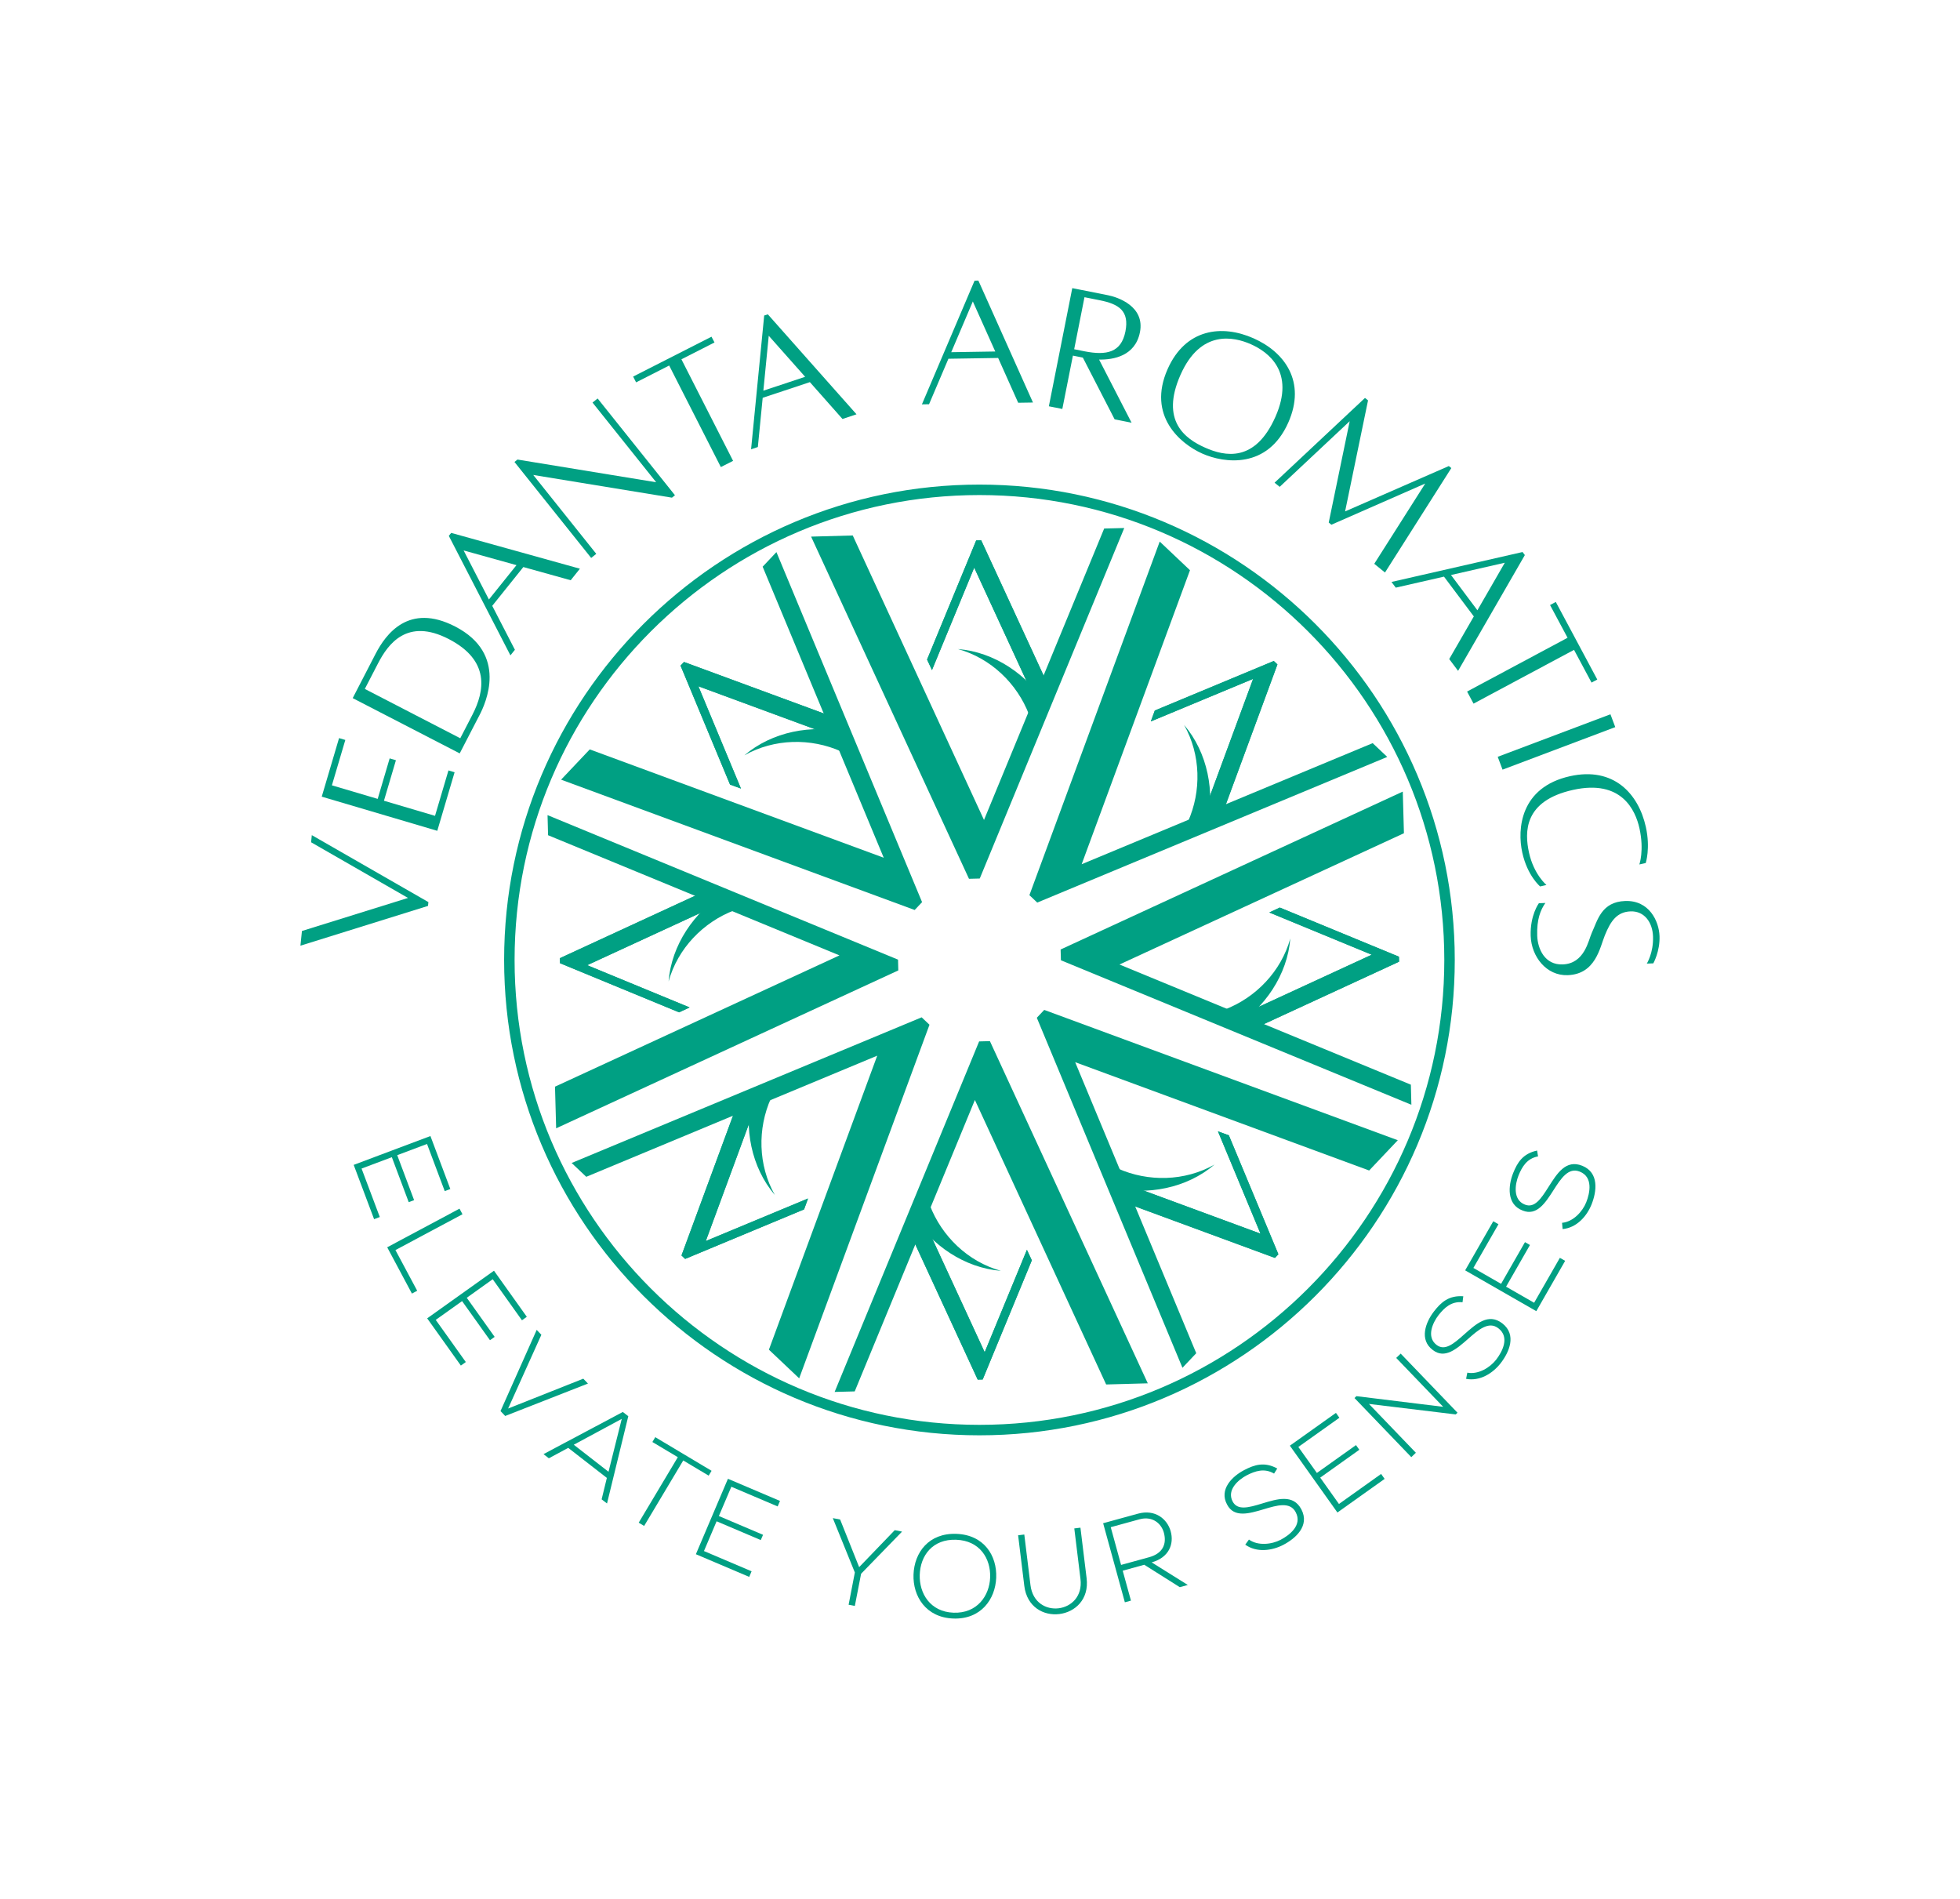 <svg xml:space="preserve" style="enable-background:new 0 0 494.7 479.31;" viewBox="0 0 494.7 479.31" y="0px" x="0px" xmlns:xlink="http://www.w3.org/1999/xlink" xmlns="http://www.w3.org/2000/svg" id="Layer_1_copia_4" version="1.1">
<style type="text/css">
	.st0{fill:#00A083;}
	.st1{fill:#379C75;}
	.st2{fill:#2D6A75;}
	.st3{fill:#A97D6A;}
</style>
<g>
	<g>
		<g>
			<path d="M78.7,210.77l29.43,16.9l-0.1,0.96l-32.2,10.04l0.38-3.71l26.77-8.34l-24.46-14.05L78.7,210.77z" class="st0"></path>
		</g>
		<g>
			<path d="M83.77,198.2l11.56,3.42l3.02-10.22l1.58,0.47l-3.02,10.22l12.89,3.81l3.39-11.46l1.55,0.46l-4.37,14.78
				l-29.16-8.62l0.04-0.14l4.33-14.64l1.58,0.47L83.77,198.2z" class="st0"></path>
		</g>
		<g>
			<path d="M114.89,158.12c13.43,6.94,7.68,19.39,6.14,22.36c-0.13,0.26-0.24,0.44-0.29,0.55l-4.71,9.11l-27.01-13.95
				l5.76-11.15C97.35,160.07,103.15,152.06,114.89,158.12z M113.26,161.28c-10.51-5.43-15.33,1.27-17.85,6.15l-3.33,6.44
				l24.09,12.45l3.09-5.98C122.29,174.44,123.77,166.71,113.26,161.28z" class="st0"></path>
		</g>
		<g>
			<path d="M132.09,143.11l-7.85,9.79l5.72,11.09l-1.13,1.41l-15.55-30.16l0.6-0.75l32.49,9.04l-2.33,2.91
				L132.09,143.11z M130.36,142.63l-13.34-3.71l6.38,12.38L130.36,142.63z" class="st0"></path>
		</g>
		<g>
			<path d="M170.36,124.99l-0.76,0.61l-35.01-5.73l15.91,19.91l-1.29,1.03l-19.36-24.22l0.76-0.61l35.01,5.73
				l-16.07-20.11l1.29-1.03L170.36,124.99z" class="st0"></path>
		</g>
		<g>
			<path d="M180.34,86.43l-8.35,4.25l13.04,25.63l-3.09,1.57l-13.04-25.63l-8.35,4.25l-0.75-1.46l19.78-10.06
				L180.34,86.43z" class="st0"></path>
		</g>
		<g>
			<path d="M204.41,96.44l-11.91,3.96l-1.22,12.42l-1.71,0.57l3.31-33.76l0.92-0.3l22.38,25.23l-3.54,1.18L204.41,96.44
				z M203.22,95.1l-9.19-10.36l-1.36,13.86L203.22,95.1z" class="st0"></path>
		</g>
		<g>
			<path d="M251.93,90.34l-12.55,0.2l-4.89,11.48l-1.8,0.03l13.29-31.22l0.96-0.02l13.78,30.78l-3.73,0.06L251.93,90.34
				z M251.2,88.71l-5.66-12.63l-5.45,12.81L251.2,88.71z" class="st0"></path>
		</g>
		<g>
			<path d="M281.33,105.83l-8.02-15.58l-2.51-0.5l-2.67,13.46l-3.4-0.67l5.91-29.82l9.02,1.79
				c2.43,0.48,9.36,2.78,8.06,9.34c-1.19,6-6.66,6.96-10.31,6.9l8.2,15.94L281.33,105.83z M271.12,88.14l2.6,0.52
				c5.57,1.1,9.27,0.32,10.33-4.99c1.03-5.2-1.63-6.94-6.51-7.9l-3.82-0.76L271.12,88.14z" class="st0"></path>
		</g>
		<g>
			<path d="M325.16,106.65c-5.22,11.77-16.14,10.29-21.69,7.83c-5.55-2.46-13.98-9.55-8.77-21.32
				c4.55-10.26,13.74-11.3,21.67-7.79C324.31,88.88,329.71,96.39,325.16,106.65z M321.91,105.21c5.08-11.47-1.91-16.44-6.2-18.34
				s-12.67-3.75-17.75,7.72c-5.15,11.63,1.2,16.17,6.19,18.38C309.12,115.18,316.76,116.84,321.91,105.21z" class="st0"></path>
		</g>
		<g>
			<path d="M349.57,144.49l-2.71-2.2l12.87-20.26l-23.69,10.4l-0.67-0.55l5.29-25.58l-17.67,16.57l-1.29-1.05
				l22.82-21.39l0.77,0.62l-5.79,28.02l26.18-11.45l0.63,0.51L349.57,144.49z" class="st0"></path>
		</g>
		<g>
			<path d="M371.99,155.57l-7.53-10.04l-12.17,2.78l-1.08-1.44l33.08-7.55l0.58,0.77l-16.85,29.22l-2.24-2.98
				L371.99,155.57z M372.89,154.02l6.92-12l-13.58,3.1L372.89,154.02z" class="st0"></path>
		</g>
		<g>
			<path d="M401.7,172.27l-4.42-8.26l-25.36,13.57l-1.63-3.05l25.36-13.57l-4.42-8.26l1.45-0.78l10.47,19.58
				L401.7,172.27z" class="st0"></path>
		</g>
		<g>
			<path d="M406.47,180.27l1.22,3.24l-28.45,10.73l-1.22-3.24L406.47,180.27z" class="st0"></path>
		</g>
		<g>
			<path d="M388.73,223.72c0,0-3.2-2.63-4.51-8.55c-1.31-5.93-0.51-16.49,12.06-19.28
				c10.96-2.43,17.25,4.35,19.13,12.82c1.19,5.38-0.03,9.1-0.03,9.1l-1.61,0.36c0,0,1.26-3.52,0.03-9.11
				c-1.02-4.58-4.5-12.42-16.76-9.71c-12.42,2.75-12.28,10.59-11.11,15.88c1.22,5.48,4.39,8.12,4.39,8.12L388.73,223.72z" class="st0"></path>
		</g>
		<g>
			<path d="M387.99,236.17c0.12,3.38,1.96,7.39,6.41,7.23c5.59-0.19,6.52-6.14,7.36-7.96c1.46-3.15,2.41-7.84,8.44-8.05
				c6.03-0.21,8.53,5.05,8.66,8.89c0.13,3.84-1.57,6.85-1.57,6.85l-1.64,0.06c0,0,1.71-2.7,1.57-6.84
				c-0.13-3.63-2.22-6.45-5.64-6.34c-3.43,0.12-5.03,2.37-6.52,6.05c-1.27,3.12-2.33,9.8-9.38,10.05c-5.36,0.19-9.16-4.66-9.34-9.9
				c-0.18-5.23,2.07-8.26,2.07-8.26l1.64-0.06C388.81,229.66,387.85,232.05,387.99,236.17z" class="st0"></path>
		</g>
	</g>
	<g>
		<g>
			<path d="M100.26,291.54l4.26,11.35l-1.36,0.51l-4.26-11.35l-7.64,2.87l4.6,12.23l-1.44,0.54l-5.15-13.7l19.37-7.28
				l5.02,13.37l-1.41,0.53l-4.47-11.9L100.26,291.54z" class="st0"></path>
		</g>
		<g>
			<path d="M116.73,306.45l-16.92,9.04l5.49,10.27l-1.33,0.71l-6.24-11.68l18.25-9.75L116.73,306.45z" class="st0"></path>
		</g>
		<g>
			<path d="M117.81,327.53l7.04,9.87l-1.18,0.84l-7.04-9.87l-6.65,4.74l7.59,10.64l-1.25,0.89l-8.5-11.92l16.86-12.02
				l8.29,11.63l-1.23,0.88l-7.38-10.36L117.81,327.53z" class="st0"></path>
		</g>
		<g>
			<path d="M148.4,349.18l-20.89,8.18l-1.18-1.24l9.13-20.49l1.18,1.24l-8.39,18.61l18.97-7.53L148.4,349.18z" class="st0"></path>
		</g>
		<g>
			<path d="M151.85,378.4l1.32-5.41l-9.75-7.58l-4.89,2.63l-1.35-1.05l20.02-10.64l1.38,1.07l-5.37,22.02L151.85,378.4z
				 M153.59,371.44l3.34-13.35l-12.11,6.53L153.59,371.44z" class="st0"></path>
		</g>
		<g>
			<path d="M171.08,367.76l-6.42-3.83l0.73-1.22l14.21,8.49l-0.73,1.22l-6.42-3.83l-9.87,16.52l-1.37-0.82
				L171.08,367.76z" class="st0"></path>
		</g>
		<g>
			<path d="M181.44,382.61l11.15,4.74l-0.57,1.33l-11.15-4.74l-3.19,7.51l12.02,5.11l-0.6,1.41l-13.46-5.72l8.09-19.04
				l13.14,5.59l-0.59,1.39l-11.69-4.97L181.44,382.61z" class="st0"></path>
		</g>
		<g>
			<path d="M215.76,396.86l-5.55-13.69l0.01-0.03l1.83,0.36l4.8,12.01l8.98-9.33l1.83,0.36l-0.01,0.03l-10.31,10.61
				l-1.58,8.12l-1.57-0.3L215.76,396.86z" class="st0"></path>
		</g>
		<g>
			<path d="M251.44,398.19c-0.22,5.44-3.87,10.54-10.82,10.29c-6.95-0.25-10.24-5.64-10.05-11.1
				c0.2-5.56,3.84-10.52,10.82-10.27C248.36,387.36,251.67,392.6,251.44,398.19z M232.14,397.47c-0.14,4.67,2.65,9.33,8.54,9.54
				c5.91,0.21,9.06-4.23,9.23-8.9c0.17-4.79-2.63-9.3-8.57-9.51C235.39,388.38,232.28,392.59,232.14,397.47z" class="st0"></path>
		</g>
		<g>
			<path d="M272.7,385.55l1.56,12.77c1.31,10.74-14.41,12.7-15.73,1.92l-1.56-12.77l1.56-0.19l1.56,12.77
				c1.08,8.84,13.7,7.26,12.62-1.54l-1.56-12.77L272.7,385.55z" class="st0"></path>
		</g>
		<g>
			<path d="M299.8,400.01l-2.02,0.56l-8.97-5.66l-5.44,1.5l2.08,7.55l-1.54,0.42l-5.48-19.95
				c2.93-0.81,5.84-1.6,8.78-2.41c4.33-1.19,7.38,1.31,8.26,4.41c0.92,3.24-0.43,6.68-4.79,7.88L299.8,400.01z M282.96,394.95
				l7.07-1.94c3.48-0.96,4.48-3.35,3.74-6.15c-0.61-2.34-2.88-4.33-6.18-3.42l-7.24,1.99L282.96,394.95z" class="st0"></path>
		</g>
		<g>
			<path d="M321.57,371.9c-2.46-1.45-4.77-0.64-6.85,0.41c-2.15,1.12-5.14,3.69-3.61,6.62
				c1.22,2.33,4.02,1.57,7.41,0.53c3.89-1.17,7.89-2.45,9.96,1.5c2.14,4.15-1.51,7.33-4.58,8.93c-2.86,1.49-6.72,2.01-9.6-0.05
				l0.93-1.29c2.29,1.64,5.75,1.23,8,0.06c2.25-1.18,5.51-3.68,3.82-6.93c-1.41-2.77-4.77-1.78-8.08-0.78
				c-3.7,1.1-7.48,2.21-9.25-1.17c-2.1-3.84,1.3-7.15,4.32-8.72c2.62-1.37,5.12-2.14,8.34-0.39L321.57,371.9z" class="st0"></path>
		</g>
		<g>
			<path d="M332.38,371.74l9.87-7.03l0.84,1.18l-9.87,7.03l4.73,6.65l10.64-7.58l0.89,1.25l-11.92,8.48l-12-16.86
				l11.63-8.28l0.87,1.23l-10.36,7.37L332.38,371.74z" class="st0"></path>
		</g>
		<g>
			<path d="M342.36,352.36l21.9,2.69l-11.86-12.34l1.13-1.09l14.34,14.92l-0.45,0.43l-21.9-2.65l11.84,12.32l-1.15,1.11
				l-14.34-14.92L342.36,352.36z" class="st0"></path>
		</g>
		<g>
			<path d="M369.14,328.66c-2.84-0.29-4.6,1.41-6.05,3.24c-1.48,1.92-3.13,5.5-0.51,7.52c2.08,1.61,4.31-0.26,6.95-2.62
				c3.05-2.69,6.14-5.53,9.67-2.8c3.68,2.88,1.7,7.28-0.42,10.02c-1.97,2.55-5.26,4.64-8.74,3.97l0.31-1.56
				c2.77,0.53,5.74-1.29,7.29-3.3c1.55-2.01,3.47-5.65,0.56-7.89c-2.44-1.92-5.07,0.38-7.66,2.67c-2.9,2.54-5.87,5.14-8.89,2.81
				c-3.52-2.6-1.81-7.04,0.27-9.73c1.81-2.34,3.75-4.09,7.41-3.84L369.14,328.66z" class="st0"></path>
		</g>
		<g>
			<path d="M378.87,324.01l6.03-10.52l1.26,0.72l-6.03,10.52l7.08,4.06l6.5-11.34l1.33,0.76l-7.28,12.7l-17.96-10.3
				l7.1-12.39l1.31,0.75l-6.33,11.03L378.87,324.01z" class="st0"></path>
		</g>
		<g>
			<path d="M388.2,291.85c-2.81,0.51-4.03,2.63-4.92,4.79c-0.9,2.25-1.49,6.15,1.59,7.37c2.44,0.97,4.07-1.44,5.96-4.44
				c2.19-3.43,4.37-7.01,8.52-5.36c4.33,1.75,3.64,6.54,2.36,9.75c-1.19,3-3.78,5.91-7.31,6.23l-0.14-1.58
				c2.8-0.25,5.16-2.82,6.1-5.18c0.94-2.36,1.77-6.39-1.63-7.74c-2.87-1.17-4.77,1.76-6.63,4.68c-2.08,3.24-4.23,6.56-7.77,5.15
				c-4.1-1.53-3.68-6.26-2.43-9.42c1.09-2.75,2.48-4.96,6.06-5.73L388.2,291.85z" class="st0"></path>
		</g>
	</g>
	<g>
		<g id="_x3C_Repetición_radial_x3E__00000003080404952621559640000013014109655141629326_">
			<g>
				<polygon points="246.77,348.18 248.03,348.15 260.43,318.08 259.19,315.43 248.53,341.28 233.13,307.9 
					230.57,313.08" class="st0"></polygon>
				<polygon points="246.77,348.18 248.03,348.15 260.43,318.08 259.19,315.43 248.53,341.28 233.13,307.9 
					230.57,313.08" class="st0"></polygon>
			</g>
			<g>
				<path d="M210.66,351.29l36.47-88.46l2.72-0.07l39.85,86.36l-10.51,0.29l-33.13-71.8l-30.33,73.55L210.66,351.29z" class="st0"></path>
			</g>
			<path d="M252.63,320.73c-9.14-0.72-17.58-6.42-22.46-14.29c0,0,4.5-2.31,4.5-2.31
				C237.67,312,244.31,318.42,252.63,320.73L252.63,320.73z" class="st0"></path>
		</g>
		<g id="_x3C_Repetición_radial_x3E__00000127750903243977354350000013412450120442384004_">
			<g>
				<polygon points="172.01,316.85 172.93,317.72 202.95,305.22 203.95,302.47 178.14,313.21 190.85,278.71 
					185.38,280.57" class="st0"></polygon>
				<polygon points="172.01,316.85 172.93,317.72 202.95,305.22 203.95,302.47 178.14,313.21 190.85,278.71 
					185.38,280.57" class="st0"></polygon>
			</g>
			<g>
				<path d="M144.28,293.51l88.34-36.76l1.98,1.87l-32.89,89.24l-7.64-7.23l27.34-74.2L147.97,297L144.28,293.51z" class="st0"></path>
			</g>
			<path d="M195.57,301.59c-5.96-6.98-7.89-16.97-5.78-25.98c0,0,4.81,1.55,4.81,1.55
				C191.16,284.83,191.32,294.07,195.57,301.59L195.57,301.59z" class="st0"></path>
		</g>
		<g id="_x3C_Repetición_radial_x3E__00000012439250550792410180000009632531447857164471_">
			<g>
				<polygon points="141.3,241.83 141.34,243.09 171.4,255.49 174.05,254.25 148.2,243.59 181.59,228.19 176.4,225.63" class="st0"></polygon>
				<polygon points="141.3,241.83 141.34,243.09 171.4,255.49 174.05,254.25 148.2,243.59 181.59,228.19 176.4,225.63" class="st0"></polygon>
			</g>
			<g>
				<path d="M138.2,205.72l88.46,36.47l0.07,2.72l-86.36,39.85l-0.29-10.51l71.8-33.13l-73.55-30.33L138.2,205.72z" class="st0"></path>
			</g>
			<path d="M168.75,247.69c0.72-9.14,6.42-17.58,14.29-22.46c0,0,2.31,4.5,2.31,4.5
				C177.48,232.73,171.06,239.37,168.75,247.69L168.75,247.69z" class="st0"></path>
		</g>
		<g id="_x3C_Repetición_radial_x3E__00000116942274412086030410000012228870137084596634_">
			<g>
				<polygon points="172.64,167.07 171.77,167.99 184.26,198.01 187.01,199.01 176.27,173.2 210.77,185.91 
					208.91,180.43" class="st0"></polygon>
				<polygon points="172.64,167.07 171.77,167.99 184.26,198.01 187.01,199.01 176.27,173.2 210.77,185.91 
					208.91,180.43" class="st0"></polygon>
			</g>
			<g>
				<path d="M195.97,139.34l36.76,88.34l-1.87,1.98l-89.24-32.89l7.23-7.64l74.2,27.34l-30.56-73.45L195.97,139.34z" class="st0"></path>
			</g>
			<path d="M187.89,190.62c6.98-5.96,16.97-7.89,25.98-5.78c0,0-1.55,4.81-1.55,4.81
				C204.65,186.22,195.42,186.38,187.89,190.62L187.89,190.62z" class="st0"></path>
		</g>
		<g id="_x3C_Repetición_radial_x3E__00000083048687927199962680000008947952812373122218_">
			<g>
				<polygon points="247.65,136.36 246.39,136.39 233.99,166.46 235.23,169.11 245.89,143.26 261.29,176.65 
					263.85,171.46" class="st0"></polygon>
				<polygon points="247.65,136.36 246.39,136.39 233.99,166.46 235.23,169.11 245.89,143.26 261.29,176.65 
					263.85,171.46" class="st0"></polygon>
			</g>
			<g>
				<path d="M283.76,133.26l-36.47,88.46l-2.72,0.07l-39.85-86.36l10.51-0.29l33.13,71.8l30.33-73.55L283.76,133.26z" class="st0"></path>
			</g>
			<path d="M241.79,163.81c9.14,0.72,17.58,6.42,22.46,14.29c0,0-4.5,2.31-4.5,2.31
				C256.75,172.54,250.11,166.12,241.79,163.81L241.79,163.81z" class="st0"></path>
		</g>
		<g id="_x3C_Repetición_radial_x3E__00000168074548041607613230000012373153172231866791_">
			<g>
				<polygon points="322.42,167.69 321.5,166.82 291.47,179.32 290.47,182.07 316.29,171.33 303.57,205.82 
					309.05,203.97" class="st0"></polygon>
				<polygon points="322.42,167.69 321.5,166.82 291.47,179.32 290.47,182.07 316.29,171.33 303.57,205.82 
					309.05,203.97" class="st0"></polygon>
			</g>
			<g>
				<path d="M350.14,191.03l-88.34,36.76l-1.98-1.87l32.89-89.24l7.64,7.23l-27.34,74.2l73.45-30.56L350.14,191.03z" class="st0"></path>
			</g>
			<path d="M298.86,182.95c5.96,6.98,7.89,16.97,5.78,25.98c0,0-4.81-1.55-4.81-1.55
				C303.26,199.71,303.1,190.47,298.86,182.95L298.86,182.95z" class="st0"></path>
		</g>
		<g id="_x3C_Repetición_radial_x3E__00000181085905871570960020000006093842111221670281_">
			<g>
				<polygon points="353.12,242.71 353.09,241.45 323.02,229.05 320.37,230.29 346.22,240.95 312.84,256.35 
					318.02,258.91" class="st0"></polygon>
				<polygon points="353.12,242.71 353.09,241.45 323.02,229.05 320.37,230.29 346.22,240.95 312.84,256.35 
					318.02,258.91" class="st0"></polygon>
			</g>
			<g>
				<path d="M356.23,278.82l-88.46-36.47l-0.07-2.72l86.36-39.85l0.29,10.51l-71.8,33.13l73.55,30.33L356.23,278.82z" class="st0"></path>
			</g>
			<path d="M325.67,236.85c-0.72,9.14-6.42,17.58-14.29,22.46c0,0-2.31-4.5-2.31-4.5
				C316.94,251.81,323.36,245.17,325.67,236.85L325.67,236.85z" class="st0"></path>
		</g>
		<g id="_x3C_Repetición_radial_x3E__00000055673263106327677900000011001514012711507626_">
			<g>
				<polygon points="321.79,317.47 322.66,316.55 310.16,286.53 307.41,285.53 318.15,311.35 283.66,298.63 
					285.52,304.11" class="st0"></polygon>
				<polygon points="321.79,317.47 322.66,316.55 310.16,286.53 307.41,285.53 318.15,311.35 283.66,298.63 
					285.52,304.11" class="st0"></polygon>
			</g>
			<g>
				<path d="M298.45,345.2l-36.76-88.34l1.87-1.98l89.24,32.89l-7.23,7.64l-74.2-27.34l30.56,73.45L298.45,345.2z" class="st0"></path>
			</g>
			<path d="M306.53,293.92c-6.98,5.96-16.97,7.89-25.98,5.78c0,0,1.55-4.81,1.55-4.81
				C289.78,298.32,299.01,298.16,306.53,293.92L306.53,293.92z" class="st0"></path>
		</g>
	</g>
	<g>
		<path d="M247.21,362.24c-66.15,0-119.97-53.82-119.97-119.97S181.06,122.3,247.21,122.3s119.97,53.82,119.97,119.97
			S313.36,362.24,247.21,362.24z M247.21,124.94c-64.7,0-117.33,52.63-117.33,117.33S182.52,359.6,247.21,359.6
			s117.33-52.63,117.33-117.33S311.91,124.94,247.21,124.94z" class="st0"></path>
	</g>
</g>
</svg>
